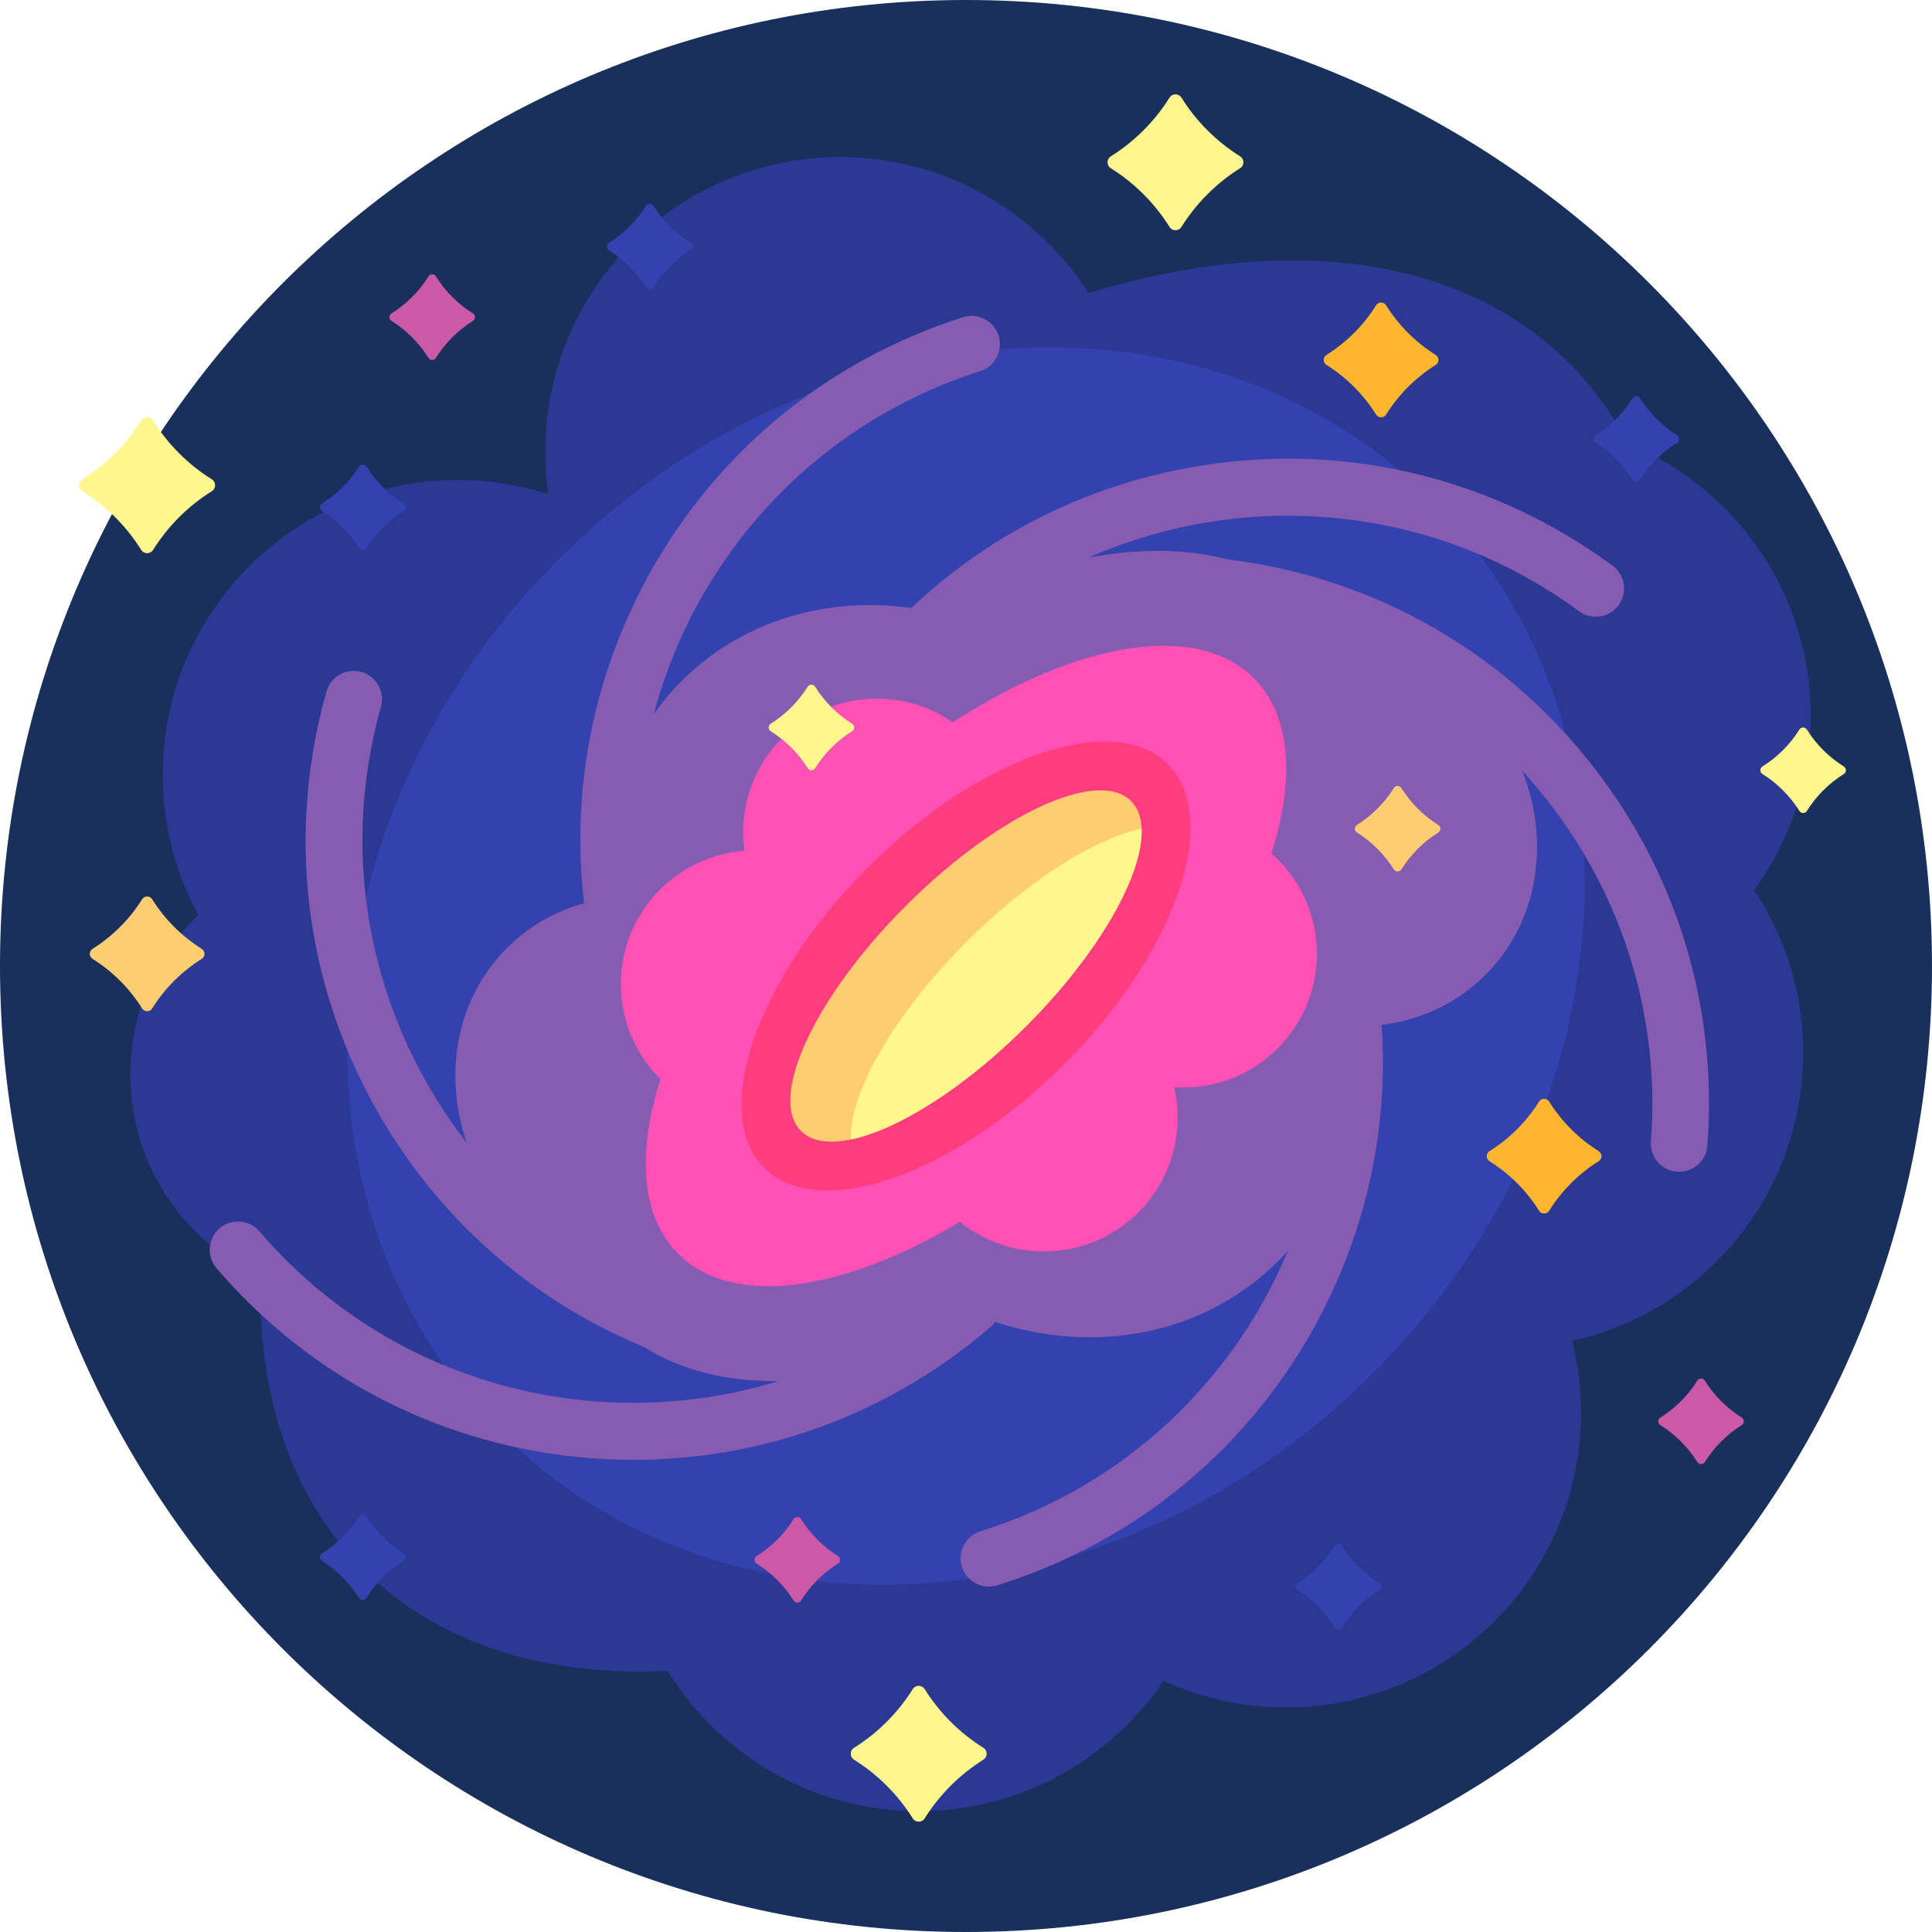 <svg id="Capa_1" enable-background="new 0 0 512 512" height="512" viewBox="0 0 512 512" width="512" xmlns="http://www.w3.org/2000/svg"><g><path d="m512 256c0 141.385-114.615 256-256 256s-256-114.615-256-256 114.615-256 256-256 256 114.615 256 256z" fill="#19305c"/><path d="m464.873 235.897c8.201 12.361 12.979 27.191 12.979 43.137 0 37.336-26.19 68.555-61.2 76.289 1.525 6.092 2.334 12.468 2.334 19.032 0 43.149-34.979 78.128-78.127 78.128-11.607 0-22.623-2.531-32.526-7.072-14.03 20.849-37.845 34.564-64.864 34.564-28.129 0-52.786-14.866-66.544-37.169-32.38 1.56-60.801-7.071-80.73-27-19.263-19.263-27.97-46.459-27.123-77.496-20.365-9.226-34.532-29.73-34.532-53.542 0-16.611 6.894-31.612 17.977-42.298-5.98-11.047-9.376-23.697-9.376-37.142 0-43.148 34.979-78.127 78.128-78.127 8.386 0 16.463 1.321 24.035 3.767-.527-3.663-.799-7.407-.799-11.215 0-43.149 34.979-78.127 78.128-78.127 27.651 0 51.947 14.364 65.833 36.038 51.137-15.569 98.273-10.539 127.343 18.531 6.312 6.312 11.491 13.477 15.571 21.349 28.456 11.672 48.497 39.652 48.497 72.313-.003 17.214-5.571 33.129-15.004 46.04z" fill="#2b3894"/><path d="m363.898 363.898c-68.193 68.192-171.781 75.166-231.371 15.576s-52.617-163.179 15.575-231.372c68.193-68.192 171.781-75.166 231.371-15.576s52.617 163.179-15.575 231.372zm-180.938-297.563c-3.962 2.482-7.31 5.831-9.792 9.792-.459.733-1.527.733-1.987 0-2.482-3.962-5.83-7.31-9.792-9.792-.733-.459-.733-1.527 0-1.987 3.962-2.482 7.31-5.83 9.792-9.792.459-.733 1.528-.733 1.987 0 2.482 3.962 5.83 7.31 9.792 9.792.733.46.733 1.528 0 1.987zm-76.05 345.327c-3.962-2.482-7.31-5.83-9.792-9.792-.459-.733-1.528-.733-1.987 0-2.482 3.962-5.83 7.31-9.792 9.792-.733.459-.733 1.527 0 1.987 3.962 2.482 7.31 5.83 9.792 9.792.459.733 1.527.733 1.987 0 2.482-3.962 5.83-7.31 9.792-9.792.734-.459.734-1.527 0-1.987zm0-278.226c-3.962-2.482-7.31-5.83-9.792-9.792-.459-.733-1.528-.733-1.987 0-2.482 3.962-5.83 7.31-9.792 9.792-.733.459-.733 1.527 0 1.987 3.962 2.482 7.31 5.83 9.792 9.792.459.733 1.527.733 1.987 0 2.482-3.962 5.83-7.31 9.792-9.792.734-.459.734-1.527 0-1.987zm337.532-18.094c-3.962-2.482-7.31-5.83-9.792-9.792-.459-.733-1.528-.733-1.987 0-2.482 3.962-5.83 7.31-9.792 9.792-.733.459-.733 1.527 0 1.987 3.962 2.482 7.31 5.83 9.792 9.792.459.733 1.527.733 1.987 0 2.482-3.962 5.83-7.31 9.792-9.792.734-.459.734-1.527 0-1.987zm-78.986 304.123c-3.962-2.482-7.31-5.831-9.792-9.792-.459-.733-1.528-.733-1.987 0-2.482 3.962-5.83 7.31-9.792 9.792-.733.459-.733 1.527 0 1.987 3.962 2.482 7.31 5.83 9.792 9.792.459.733 1.528.733 1.987 0 2.482-3.962 5.83-7.31 9.792-9.792.733-.46.733-1.528 0-1.987z" fill="#3342ae"/><path d="m452.464 303.609c-.316 4.13-3.92 7.222-8.05 6.906-4.131-.316-7.222-3.92-6.906-8.05 2.866-37.459-10.473-72.486-34.093-98.176 7.442 18.757 4.344 39.974-9.741 54.059-7.602 7.602-17.28 12.003-27.529 13.274 1.836 26.541-3.688 53.13-16.346 77.26-18.029 34.367-48.388 59.665-85.486 71.234-3.955 1.233-8.159-.972-9.393-4.927-1.233-3.955.972-8.159 4.927-9.393 38.257-11.93 67.126-39.97 81.479-74.34-.85.951-1.73 1.884-2.642 2.795-19.595 19.595-48.554 24.764-74.992 16.059-.365.538-.806 1.036-1.323 1.479-29.495 25.302-67.049 37.605-105.746 34.645-38.696-2.962-73.94-20.835-99.242-50.33-2.697-3.144-2.335-7.878.809-10.576s7.879-2.335 10.576.81c34.817 40.586 89.365 54.473 137.483 39.661-13.445.167-25.618-2.759-35.54-9.019-30.1-12.413-54.982-34.408-71.123-63.212-18.971-33.856-23.615-73.1-13.076-110.504 1.123-3.987 5.266-6.308 9.253-5.185s6.308 5.266 5.185 9.253c-11.675 41.436-1.859 83.933 22.755 115.547-6.26-18.14-2.846-38.157 10.637-51.64 5.826-5.826 12.872-9.771 20.459-11.869-3.386-28.583 1.81-57.5 15.319-83.601 17.84-34.465 48.06-59.929 85.095-71.701 3.948-1.255 8.165.928 9.419 4.875 1.255 3.948-.928 8.165-4.876 9.42-43.971 13.976-75.381 49.239-86.485 90.82 2.17-3.058 4.617-5.966 7.344-8.693 16.149-16.149 38.658-22.5 60.874-19.361 21.318-20.173 48.208-33.379 77.808-37.886 38.367-5.84 76.734 3.625 108.035 26.655 3.337 2.455 4.052 7.149 1.596 10.486-2.455 3.336-7.149 4.051-10.486 1.596-38.925-28.638-88.633-32.4-129.978-14.199 13.33-2.5 25.91-2.408 36.953.467 36.054 4.431 68.678 21.877 92.457 49.597 25.272 29.457 37.555 67.017 34.59 105.764z" fill="#865cb2"/><path d="m348.992 252.78c0 19.566-15.861 35.428-35.427 35.428-.811 0-1.615-.028-2.413-.082.609 2.602.931 5.314.931 8.102 0 19.566-15.862 35.428-35.428 35.428-8.437 0-16.184-2.949-22.269-7.873-30.833 18.533-60.235 22.922-74.663 8.494-9.87-9.87-10.934-26.749-4.688-46.299-6.486-6.421-10.504-15.33-10.504-25.177 0-18.667 14.436-33.961 32.753-35.328-.222-1.602-.336-3.237-.336-4.9 0-19.566 15.862-35.428 35.428-35.428 7.475 0 14.409 2.315 20.125 6.268 32.656-21.187 64.552-26.913 79.776-11.688 9.891 9.891 10.938 26.819 4.648 46.422 7.397 6.492 12.067 16.017 12.067 26.633z" fill="#ff50b5"/><path d="m282.038 282.038c-29.532 29.533-65.131 41.816-79.511 27.436s-2.097-49.979 27.436-79.511c29.532-29.533 65.131-41.816 79.511-27.436s2.096 49.978-27.436 79.511z" fill="#ff3c7d"/><path d="m271.948 271.948c-24.148 24.147-50.863 36.583-59.671 27.775s3.627-35.523 27.775-59.671c24.148-24.147 50.863-36.583 59.671-27.775 8.808 8.807-3.627 35.523-27.775 59.671z" fill="#ffcd71"/><path d="m271.948 271.948c-16.458 16.458-34.109 27.475-46.47 30.034-.504-12.132 11.309-33.05 30.59-52.33 16.458-16.458 34.109-27.475 46.47-30.034.504 12.132-11.309 33.049-30.59 52.33z" fill="#fff68e"/><path d="m380.471 96.718c-5.314 3.329-9.804 7.819-13.133 13.133-.616.983-2.049.983-2.665 0-3.329-5.314-7.819-9.804-13.133-13.133-.983-.616-.983-2.049 0-2.665 5.314-3.329 9.804-7.82 13.133-13.133.616-.983 2.049-.983 2.665 0 3.329 5.313 7.819 9.804 13.133 13.133.984.616.984 2.049 0 2.665zm43.198 208.346c-5.314-3.329-9.804-7.819-13.133-13.133-.616-.983-2.049-.983-2.665 0-3.329 5.314-7.819 9.804-13.133 13.133-.983.616-.983 2.049 0 2.665 5.314 3.329 9.804 7.82 13.133 13.133.616.983 2.049.983 2.665 0 3.329-5.313 7.819-9.804 13.133-13.133.983-.616.983-2.048 0-2.665z" fill="#ffb52d"/><path d="m381.167 220.611c-3.962 2.482-7.31 5.831-9.792 9.792-.459.733-1.528.733-1.987 0-2.482-3.962-5.83-7.31-9.792-9.792-.733-.459-.733-1.527 0-1.987 3.962-2.482 7.31-5.83 9.792-9.792.459-.733 1.528-.733 1.987 0 2.482 3.962 5.83 7.31 9.792 9.792.733.46.733 1.528 0 1.987zm-327.704 30.836c-5.314-3.329-9.804-7.819-13.133-13.133-.616-.983-2.049-.983-2.665 0-3.329 5.314-7.819 9.804-13.133 13.133-.983.616-.983 2.049 0 2.665 5.314 3.329 9.804 7.819 13.133 13.133.616.983 2.049.983 2.665 0 3.329-5.314 7.819-9.804 13.133-13.133.983-.616.983-2.049 0-2.665z" fill="#ffcd71"/><path d="m56.13 130.173c-6.294 3.943-11.612 9.261-15.555 15.555-.73 1.165-2.426 1.165-3.156 0-3.943-6.294-9.261-11.612-15.554-15.555-1.165-.729-1.165-2.426 0-3.156 6.293-3.942 11.612-9.261 15.554-15.554.73-1.165 2.426-1.165 3.156 0 3.943 6.293 9.261 11.612 15.555 15.554 1.164.73 1.164 2.426 0 3.156zm272.516-88.745c-6.293-3.943-11.612-9.261-15.554-15.555-.73-1.165-2.427-1.165-3.156 0-3.943 6.293-9.261 11.612-15.555 15.555-1.165.729-1.165 2.426 0 3.156 6.294 3.943 11.612 9.261 15.555 15.555.729 1.165 2.426 1.165 3.156 0 3.943-6.293 9.261-11.612 15.554-15.555 1.164-.73 1.164-2.426 0-3.156zm-68.045 421.756c-6.293-3.943-11.612-9.261-15.554-15.554-.73-1.165-2.426-1.165-3.156 0-3.943 6.293-9.261 11.611-15.555 15.554-1.165.73-1.165 2.426 0 3.156 6.294 3.943 11.612 9.261 15.555 15.554.73 1.165 2.426 1.165 3.156 0 3.943-6.293 9.261-11.611 15.554-15.554 1.164-.73 1.164-2.426 0-3.156zm-34.784-271.39c-3.962-2.482-7.31-5.83-9.792-9.792-.459-.733-1.527-.733-1.987 0-2.482 3.962-5.83 7.31-9.792 9.792-.733.459-.733 1.528 0 1.987 3.962 2.482 7.31 5.83 9.792 9.792.459.733 1.528.733 1.987 0 2.482-3.962 5.83-7.31 9.792-9.792.733-.459.733-1.528 0-1.987zm262.82 11.336c-3.962-2.482-7.31-5.83-9.792-9.792-.459-.733-1.528-.733-1.987 0-2.482 3.962-5.83 7.31-9.792 9.792-.733.459-.733 1.527 0 1.987 3.962 2.482 7.31 5.83 9.792 9.792.459.733 1.528.733 1.987 0 2.482-3.962 5.83-7.31 9.792-9.792.733-.46.733-1.528 0-1.987z" fill="#fff68e"/><path d="m125.324 85.043c-3.962 2.482-7.31 5.831-9.792 9.792-.459.733-1.527.733-1.987 0-2.482-3.962-5.83-7.31-9.792-9.792-.733-.459-.733-1.527 0-1.987 3.962-2.482 7.31-5.83 9.792-9.792.459-.733 1.528-.733 1.987 0 2.482 3.962 5.83 7.31 9.792 9.792.734.46.734 1.528 0 1.987zm96.757 327.33c-3.962-2.482-7.31-5.83-9.792-9.792-.459-.733-1.528-.733-1.987 0-2.482 3.962-5.83 7.31-9.792 9.792-.733.459-.733 1.527 0 1.987 3.962 2.482 7.31 5.83 9.792 9.792.459.733 1.527.733 1.987 0 2.482-3.962 5.83-7.31 9.792-9.792.733-.46.733-1.528 0-1.987zm239.503-36.695c-3.962-2.482-7.31-5.831-9.792-9.792-.459-.733-1.528-.733-1.987 0-2.482 3.962-5.83 7.31-9.792 9.792-.733.459-.733 1.527 0 1.987 3.962 2.482 7.31 5.83 9.792 9.792.459.733 1.528.733 1.987 0 2.482-3.962 5.83-7.31 9.792-9.792.733-.459.733-1.528 0-1.987z" fill="#cc59a8"/></g></svg>